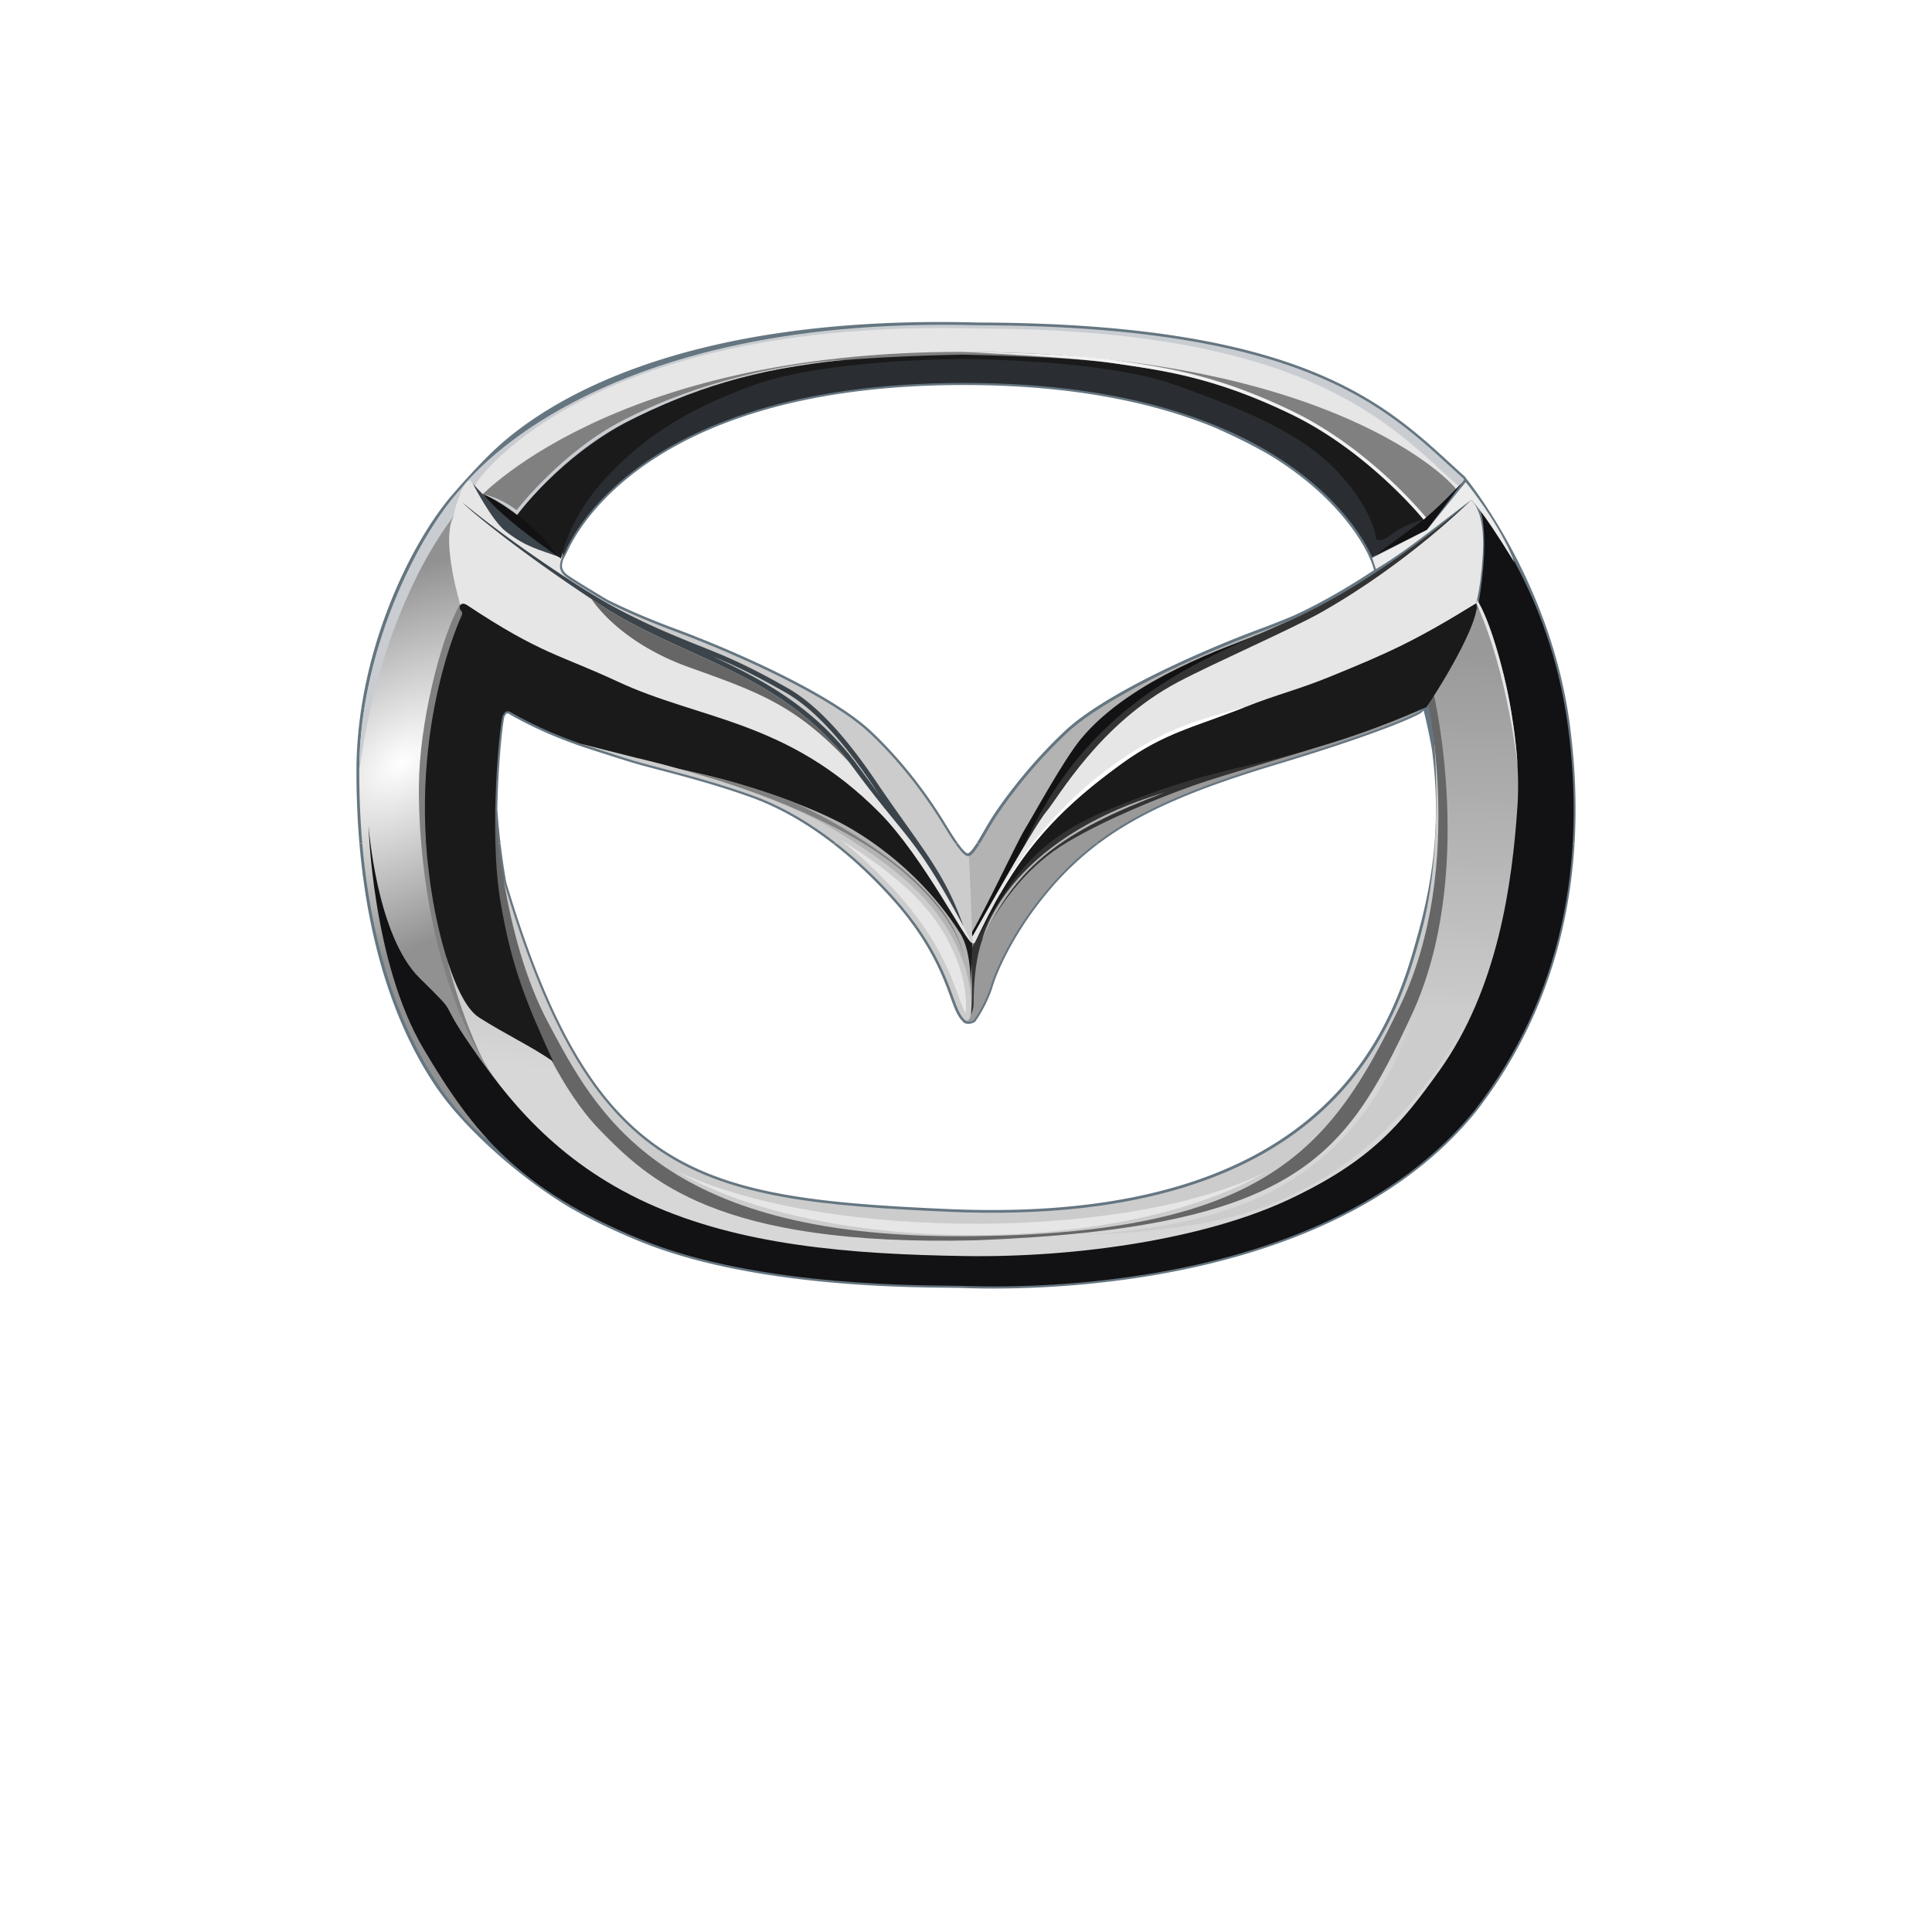 <svg xmlns="http://www.w3.org/2000/svg" xmlns:xlink="http://www.w3.org/1999/xlink" height="64" width="64" viewBox="-105.953 -186.568 918.255 1119.407"><defs><linearGradient id="b"><stop offset="0" stop-color="#fff"/><stop offset="1" stop-color="#919191"/></linearGradient><linearGradient id="a"><stop offset="0" stop-color="#999"/><stop offset="1" stop-color="#d7d7d7"/></linearGradient><linearGradient gradientTransform="matrix(1.25 0 0 -1.25 0 747.5)" y2="240.381" x2="478.44" y1="445.668" x1="483.479" gradientUnits="userSpaceOnUse" id="c" xlink:href="#a"/><radialGradient r="35.059" fy="390.012" fx="35.818" cy="390.012" cx="35.818" gradientTransform="matrix(3.614 -2.701 -1.668 -2.232 548.508 1223.555)" gradientUnits="userSpaceOnUse" id="d" xlink:href="#b"/></defs><path d="M289.99 256.546c-20.834-28.207-45.637-44.03-71.176-56.747-4.138-2.06-8.3-4.04-12.475-5.983 12.097 4.76 23.787 10.2 42.472 20.857 20.495 11.69 38.915 36.626 50.554 53.866 1.444 2.14 2.91 4.28 4.384 6.414-4.533-5.882-9.081-12.074-13.759-18.407" fill="#43565c"/><path d="M83.496 302.207a427.047 427.047 0 003.242 22.28c50.942 170.367 110.208 183.017 255.87 189.464 113.15 5.006 177.921-23.074 216.067-58.237 38.179-35.192 49.911-77.67 56.595-102 4.803-17.485 7.983-34.367 9.381-51.502l81.11-.005c-3.292 55.027-20.59 108.289-57.148 155.43-45.203 55.674-115.878 81.28-177.034 92.922-61.189 11.648-113.119 9.377-121.088 9.124-7.956-.252-37.052.159-72.9-2.947-35.858-3.11-78.58-9.743-113.706-24.14-15.475-6.342-28.847-12.855-40.612-19.7-31.813-19.164-61.23-47.04-75.613-67.503-18.056-25.689-39.73-70.687-45.929-143.179l81.765-.007zm265.115 0c2.48 3.435 4.424 5.44 5.478 5.711.625-.114 1.35-.626 2.419-1.911.831-.999 1.737-2.298 2.697-3.795l70.83-.005c-12.23 9.161-22.819 19.64-32.782 32.187-16.283 20.504-25.597 40.672-28.573 50.497-3.099 10.227-8.992 18.847-9.909 20.126-1.087 1.519-6.078 2.812-7.75-.095-1.72-1.538-3.473-4.705-5.077-8.851-2.095-5.41-4.71-13.877-9.989-24.523-5.252-10.591-13.161-23.372-25.87-37.475-10.972-12.175-22.385-22.849-34.044-31.861l72.57-.005" fill="#657681" fill-rule="evenodd"/><path d="M1.731 302.207C.614 289.15 0 275.194 0 260.297v-.465l.002-.451.002-.453.003-.451c.552-68.743 32.117-131.075 55.118-157.9 3.162-3.688 14.765-16.999 24.787-26.433C108.718 47.028 186.62-4.402 360.242.302 458.987.53 519.127 13.508 559.816 31.16c20.353 8.83 35.809 18.818 48.778 28.93 12.915 10.075 23.357 20.275 33.732 29.582l.278.25.117.354c.066.2 49.153 59.254 60.283 142.836 3.078 23.128 4.123 46.26 2.758 69.088l-81.11.006c1.427-17.492.995-35.25-1.465-54.182-1.728-9.857-3.537-17.74-4.843-22.926.286-.194-1.748 1.569-1.748 1.569s-14.4 8.92-84.147 29.936c-46.377 13.974-77.734 27.11-102.413 45.6l-70.83.002c.198-.304.398-.621.6-.946 2.386-3.833 4.938-8.515 7.294-12.353 5.206-8.476 21.015-30.996 43.49-52.062 21.94-20.565 74.6-44.788 113.511-59.241a453.353 453.353 0 0019.395-7.705c16.011-7.383 31.861-16.75 46.073-26.122-.932-3.632-1.985-5.963-2.552-7.14 0 0-.682-1.772-2.27-4.756-1.617-3.041-4.182-7.37-7.97-12.521-7.583-10.314-20.092-23.96-39.76-37.196-9.14-6.31-22.375-13.306-39.705-20.986-34.506-14.167-81.567-24.659-145.287-24.659-98.709 0-156.438 24.894-189.454 49.64-16.515 12.377-26.876 24.738-33.1 33.98-3.104 4.608-5.184 8.448-6.487 11.137-1.275 2.63-3.176 6.408-3.176 6.408-1.878 5.254.254 7.494 4.087 9.987 7.755 5.04 19.377 11.97 21.511 13.237 9.423 4.678 22.406 10.529 39.008 16.696 38.91 14.454 91.57 38.677 113.51 59.242 22.501 21.09 37.223 44.035 42.402 52.467 2.349 3.823 5.119 8.408 7.741 12.135.184.263.367.518.545.765l-72.57-.006c-15.427-11.922-31.283-20.94-47.11-26.677-28.03-10.162-56.76-16.465-69.375-20.32-6.012-1.838-13.25-4.143-19.188-6.054a2546.539 2546.539 0 01-9.652-3.131l-1.503-.52c-13.634-4.754-27.607-10.757-40.78-18.383-.514-.298-.836-.365-1.01-.371a.587.587 0 00-.378.106c-.144.094-.314.257-.525.535-.24.315-.45.656-.66.97-.76 1.141-3.741 25.444-4.245 54.17.06-.001.449 7.635 1.88 19.679l-81.764-.004" fill="#657681" fill-rule="evenodd"/><path d="M84.63 321.777c51.386 174.262 111.164 187.254 258.13 193.756 226.823 10.038 260.699-112.562 274.076-161.266 14.765-53.756 6.5-124.049 6.5-124.049l23.037 78.564-45.483 147.677-63.796 47.26-67.929 20.672-108.687 12.403-138.81-12.403-78.562-39.575-39.578-56.708-15.356-53.756s-6.5-38.394-3.542-52.575z" fill="#ccc"/><path d="M619.226 211.873s24.824 102.794-14.79 184.925c-39.613 82.133-77.3 132.305-253.375 132.9-176.073.594-212.643-72.692-239.844-123.459C84.015 355.472 80.52 282.781 80.52 282.781l-3.202 85.387 50.4 94.783 41.991 38.426 59.611 25.942 159.5 10.035 70.311-10.035 74.995-18.88 71.5-59.683 28.32-102.202-2.902-113.352c-4.4-17.404-8.34-24.514-11.818-21.329z" fill="#666"/><path d="M49.307 158.036l16.34 10.71s-2.559 118.922-3.07 120.935c-.512 2.012 0 66.317 0 66.317l20.91 81.601-9.176 7.675-44.38-117.35 4.605-96.918 9.176-60.724z" fill="gray"/><path d="M625.143 216.21s25.2 105.5-12.918 187.029c-38.118 81.531-65.591 122.684-251.974 130.019-151.182 3.79-190.485-35.57-218.427-64.214-22.103-22.658-37.48-60.566-37.48-60.566s-68.23-126.25-61-86.424c9.476 52.184 24.6 126.96 83.369 173.895 35.998 28.75 108.602 46.47 108.602 46.47l113.714 8.999 101.747-6.034 160.934-62.048 68.821-150.457c-3.206-69.929-9.946-127.778-20.222-173.542l-22.447 19.378z" fill="url(#c)" transform="translate(-1.092 -1.197)"/><path d="M57.188 114.134s-2.966 31.725 4.128 50.351c-9.586 15.352-22.21 61.339-23.846 98.282-1.637 36.946 5.265 133.354 52.886 188.38-7.95 15.044-12.686 24.308-12.686 24.308S2.709 424.571 2.709 261.676c0-78.563 42.322-149.159 64.768-167.786-6.857 9.586-10.29 20.244-10.29 20.244z" fill="url(#d)" transform="translate(-1.092 -1.197)"/><path d="M7.004 291.757s2.154 78.93 31.654 129.001c29.5 50.07 56.116 82.091 125.973 110.723 69.858 28.632 170.223 26.478 186.12 26.982 15.895.504 207.192 9.069 296.977-101.516 51.441-66.333 64.818-144.898 54.098-223.461-10.718-78.565-50.572-124.467-50.572-124.467s5.542 14.247-1.009 53.598c9.713 16.905 25.47 73.022 22.448 117.916-3.024 44.894-11.263 105.789-45.397 153.464-21.942 30.647-39.35 52.086-87.266 74.534-47.915 22.446-121.299 33.67-187.63 32.662-66.331-1.009-130.142-6.185-183.737-30.647-53.597-24.463-82.09-61.66-102.52-91.3-20.43-29.64-4.673-14.613-29.638-39.213-24.965-24.601-29.5-88.276-29.5-88.276" fill="#121113"/><path d="M57.654 100.313S126.863-4.44 360.419 1.886c197.305.453 239.774 51.86 281.182 89.013.897 2.71-16.403 16.738-16.403 16.738l-28.4 10.664-81.347-63.858-144.507-31.502S234.953 39.039 229.301 38.343c-5.65-.696-94.737 49.074-94.737 49.074l-16.656 51.075L65.135 98.64l-7.481 1.672" fill="#c9cdd1"/><path d="M70.045 92.36s63.339-94.724 290.17-88.58c191.624.44 238.17 55.303 278.388 91.387-12.83 10.957-26.338 9.424-26.338 9.424l-22.476 12.252-79.005-62.019L370.438 24.23S238.363 39.866 232.874 39.19c-5.488-.677-92.011 47.66-92.011 47.66L94.96 115.376 67.24 98.674z" fill="#e6e6e6"/><path d="M70.045 102.883s76.458-85.579 280.576-85.579c204.12 0 278.7 69.102 286.528 79.54-8.869 11.404-24.889 23.577-24.889 23.577-52.292-32.86-101.395-58.815-147.304-77.863L341.504 24.32s-145.9 33.67-148.706 33.67c-2.805 0-78.562 53.312-78.562 53.312s-6.195 10.422-11.955 9.132c-15.693-12.714-32.236-17.55-32.236-17.55z" fill="gray"/><path d="M588.43 136.266S550.144 35.298 352.238 35.298c-197.905 0-232.161 99.838-232.161 99.838l-9.462-16.577 33.669-46.067 89.197-40.785 61.953-9.473 59.152-2.925 75.824 4.123 59.705 12.72 82.406 41.692 44.64 35.375 3.188 3.58-31.919 19.467" fill="#2a2e33"/><path d="M582.834 151.906s-19.103 12.735-58.033 27.195c-38.928 14.46-91.33 38.603-113.038 58.95-22.368 20.965-38.1 43.383-43.254 51.775-5.154 8.39-11.244 20.827-14.481 19.613-.404 7.178-2.023 50.047-2.023 50.047l2.428 1.618 20.422-35.288 67.744-73.71 30.836-32.86 105.054-50.154z" fill="#b3b3b3"/><path d="M520.925 181.672c-12.645 5.544-71.98 24.245-101.364 60.14-10.018 12.237-27.586 44.465-32.383 52.261-4.798 7.798-28.015 57.489-33.67 64.343-5.654 6.855 30.157-28.958 30.157-28.958s97.151-86.361 99.294-87.646c2.142-1.285 36.667-32.385 36.667-32.385s11.223-32.106 1.3-27.755" fill="#121113"/><path d="M644.879 104.13s-50.889 44.896-102.721 68.198c-51.832 23.305-116.483 45.596-155.188 130.746-29.431 51.932 45.956-46.61 45.956-46.61l39.667-28.446 92.011-41.039 47.034-30.157z" fill="#333"/><path d="M645.735 103.274s-36.209 36.46-87.214 65.2c-16.877 9.51-61.755 29.163-82.416 40.095-45.519 24.087-69.052 66.485-76.42 75.138-7.367 8.654-45.32 76.851-45.32 76.851l16.363-3.512 63.055-83.277 51.318-31.1L602.13 206l38.381-31.957s9.299 4.716 12.08-38.81c1.714-26.818-6.855-31.958-6.855-31.958z" fill="#e6e6e6"/><path d="M559.651 246.334l-77.508 24.902-43.49 17.887-55.063 41.036s-12.977 23.15-14.029 28.06c-1.052 4.91-9.118 31.565-9.118 31.565l-1.053 8.77-2.806 3.505-2.455-15.782 1.385-21.539 10.75-19.89 12.416-21.352 23.148-24.903 31.915-18.94 54.011-16.835 44.892-11.574z" fill="#333"/><path d="M615.975 225.717s-14.255 8.796-83.717 29.726c-69.463 20.93-105.557 40.063-135.89 78.261-16.38 20.628-25.784 40.952-28.817 50.962-3.032 10.01-8.823 18.483-9.706 19.717-.91 1.27-5.589 1.813-5.649-.917-.02-.94 4.01 2.55 5.375-7.488-.043-11.644 1.024-32.254 7.858-44.376 9.402-16.685 23.659-36.705 46.711-50.355 23.054-13.65 52.779-25.479 72.191-32.456 19.414-6.978 67.945-20.324 88.875-27.908 20.93-7.584 47.318-19.111 47.318-19.111z" fill="#999"/><path d="M356.09 363.128s1.126 31.983 0 35.36c-1.125 3.378-6.719-1.69-6.719-1.69l-22.728-53.02-31.98-33.107-48.552-30.33-21.32-8.408-34.232-10.661-14.038-4.221-2.815-8.128 71.562 17.416 53.582 28.04 27.511 25.825 20.477 28.042z" fill="#b3b3b3"/><path d="M126.106 151.906s19.103 12.735 58.032 27.195c38.93 14.46 91.332 38.603 113.04 58.95 22.367 20.965 37.013 43.787 42.166 52.178 5.154 8.392 12.331 20.424 15.569 19.21.403 7.178 2.022 50.047 2.022 50.047l-2.427 1.618-20.424-35.288-67.743-73.71-30.837-32.86-105.054-50.154z" fill="#ccc"/><path d="M347.54 349.078l-27.766-34.667-50.424-43.27-160.202-62.502-48.831-44.142s-11.409-37.424-4.263-51.319c-.256-4.36 7.877-27.037 10.909-19.976 8.27 8.411 18.228 20.9 52.179 43.066-2.928 6.89-.19 9.905 4.202 12.761 8.586 5.582 21.904 13.473 21.904 13.473l28.6 15.772 55.681 28.07 29.477 18.583 28.83 30.365 21.568 26.632 23.325 30.365 23.882 47.658z" fill="#e6e6e6"/><path d="M113.994 428.486c-12.357-8.674-27.877-15.86-43.018-25.563-12.173-7.801-21.755-40.096-26.519-66.957C27.49 240.298 61.01 169.972 61.01 169.972s.587-1.655-.06-2.246c-2.434-2.227-.687-6.234 3.139-3.692 42.8 28.44 53.769 28.687 87.294 44.323 48.011 22.391 98.343 22.182 151.738 75.997 25.417 25.617 50.675 76.054 53.605 75.425-.21 5.024-.97 28.743-.97 28.743s1.355-22.815-5.918-34.26c-29.502-46.414-72.72-65.723-72.72-65.723s-37.227-19.383-95.568-30.607c-25.151-4.839-60.975-13.765-92.2-31.843-2.584-1.495-3.543.328-4.443 1.678-1.699 2.55-8.426 66.846-1.451 108.199 6.473 38.386 15.349 59.156 30.538 92.52z" clip-rule="evenodd" fill="#1a1a1a"/><path d="M67.31 93.454s18.753 22.212 50.786 42.923c-13.396-4.969-19.392-5.744-31.498-14.975-8.128-6.199-19.289-27.948-19.289-27.948" fill="#3c444b"/><path d="M641.153 92.48s-14.88 16.022-24.85 23.486c-9.97 7.463-26.683 19.693-26.683 19.693l30.443-15.05 21.09-28.13" fill="#121113"/><path d="M91.618 113.417s26.838-37.176 71.73-58.958c44.892-21.78 74.836-26.438 102.56-30.52 26.625-3.92 80.576-4.938 84.817-5.013h.265c4.366.072 61.395 1.09 88.049 5.013 27.725 4.082 57.899 7.85 102.791 29.632 44.893 21.78 76.508 60.926 76.508 60.926s-11.263 2.646-18.139 8.28c-6.876 5.634-9.46 3.091-9.46 3.091s-.613-15.556-21.505-38.314c-20.895-22.757-53.186-36.2-94.974-51.148-40.396-14.453-118.14-14.935-123.27-14.95h-.265c-4.997.016-79.662.503-120.039 14.95-41.787 14.948-66.096 32.117-86.99 54.875-20.893 22.757-25.24 45.825-25.24 45.825s-6.831-8.695-13.707-14.33c-6.876-5.633-13.13-9.36-13.13-9.36z" fill="#1a1a1a"/><path d="M303.671 275.007a4323.5 4323.5 0 00-13.606-18.518c-20.845-28.223-45.664-44.053-71.209-56.775a527.445 527.445 0 00-12.477-5.985c12.019 4.934 23.705 10.372 42.386 21.027 20.473 11.677 38.881 36.595 50.523 53.837a678.449 678.449 0 004.383 6.414zM61.485 104.623c3.657 4.046 32.571 28.445 80.164 59.491 48.63 31.722 105.211 38.617 146.16 94.062 31.894 43.183 35.167 38.57 63.896 91.948-5.336-15.23-10.971-25.836-18.192-37.145-7.22-11.31-20.292-28.778-31.9-45.975-11.609-17.195-30.344-42.663-51.462-54.708-21.117-12.045-33.363-17.47-47.166-22.988-13.804-5.517-36.29-14.252-58.045-26.665-21.754-12.414-59.14-37.976-83.455-58.02" fill="#3c444b" fill-rule="evenodd"/><path d="M358.058 360.323c21.511-46.579 42.273-73.327 85.388-104.52 24.952-18.051 42.957-21.377 71.43-32.675 18.86-7.485 30.192-9.885 48.984-17.537 34.344-13.988 49.645-20.87 84.974-42.663 2.455 8.325-15.813 41.014-28.859 60.2-36.707 16.169-66.256 25.143-110.22 35.434-26.374 6.174-45.775 12.55-72.575 23.382-44.892 18.147-57.884 40.492-79.122 78.38z" fill="#1a1a1a"/><path d="M346.063 358.218c6.966 13.768 10.171 25.955 10.171 38.23 0 12.276-4.56 10.171-8.769-.701-4.209-10.873-10.521-34.021-36.124-62.431-25.602-28.41-53.66-48.752-81.717-58.924-28.058-10.17-56.818-16.484-69.444-20.343-12.625-3.857-30.662-9.78-30.662-9.78l31.715 8.028s71.897 16.134 112.932 40.334c41.034 24.2 60.886 43.828 71.898 65.587z" fill="#ccc"/><path d="M56.048 112.994c-1.566 1.903-41.671 51.433-54.431 147.485 0-74.352 38.044-143.292 61.15-166.26-3.234 4.825-6.743 15.603-6.72 18.775" fill="#c9cdd1"/><path d="M118.3 136.882s-10.137-13.346-22.822-23.294C82.794 103.64 73.13 99.582 73.13 99.582s7.023 8.627 21.311 19.896c14.29 11.27 23.86 17.404 23.86 17.404" fill="#121113"/><path d="M73.186 99.676s8.1 2.49 19.935 12.062c0 0 25.42-34.487 63.024-53.631C193.75 38.966 230.9 27.03 281.893 21.987c0 0-62.92 2.131-126.832 34.632-36.235 18.427-62.226 52.372-62.226 52.372-6.334-4.67-12.884-7.774-19.649-9.315" fill="#c9cdd1"/><path d="M649.32 161.21s6.919 9.026 15.505 43.706c6.526 26.36 7.944 52.262 7.944 52.262s-5.54-53.902-23.935-94.207z" fill="#e6e6e6"/><path d="M351.006 17.323c4.623-.114 61.58.805 88.31 4.74 13.92 2.05 28.453 4.023 45.143 8.215 16.725 4.201 35.611 10.626 58.199 21.586 22.673 11.002 41.955 26.364 55.548 38.945a269.288 269.288 0 0116.38 16.557 216.13 216.13 0 015.097 5.84l-1.345 1.29s-31.615-39.144-76.508-60.925c-44.892-21.782-75.066-25.55-102.791-29.632-26.654-3.923-88.033-6.616-88.033-6.616z" fill="#f2f2f2"/><path d="M185.143 491.832c88.655 42.116 266.651 39.615 342.878 0-80.143 48.317-255.202 50.819-342.878 0z" clip-rule="evenodd" fill="#e6e6e6"/><path d="M614.831 397.41h30.735s-33.63 87.596-127.75 118.08c-39.386 12.76-98.38 13.456-98.38 13.456 107.635-6.312 162.983-40.725 195.395-131.537z" fill="#ccc"/><path d="M372.5 331.714s28.135-59.106 94.805-92.522c17.556-8.8 46.944-15.854 46.944-15.854l-17.105 6.429c-19.144 6.885-34.328 12.022-53.698 26.036-33.265 24.066-53.223 45.488-70.487 75.41l-.459.501" fill="#fff"/><path d="M362.586 357.782s12.963-57.579 105.698-85.151c-59.114 22.35-85.436 41.875-105.698 85.15z" clip-rule="evenodd" fill="#b3b3b3"/><path d="M352.98 400.3c-.695-1.12-1.624-2.908-2.685-5.648-2.126-5.494-4.791-14.084-10.151-24.893-5.418-10.926-13.549-24.048-26.549-38.475-10.8-11.983-22.054-22.57-33.585-31.592 35.799 22.032 53.375 40.194 63.345 59.896 6.801 13.44 9.845 25.159 9.845 36.86 0 1.631-.087 2.9-.22 3.851z" fill="#e6e6e6"/><path d="M588.533 136.726l2.151 6.4s10.702-5.905 29.957-20.745c19.255-14.842 25.213-19.257 25.213-19.257s5.52 4.25 24.994 36.03c0 0-6.07-18.706-28.139-46.4l-22.399 27.64z" fill="#ececec"/><path d="M285.664 255.332c-31.011-33.366-52.88-40.939-92.589-55.151-38.132-13.648-53.852-35.094-56.835-39.62a921.357 921.357 0 005.409 3.553c47.786 31.172 103.25 38.37 144.015 91.218z" fill="#666"/><path d="M187.849 259.152s6.407 1.4 8.456 1.88c23.46 5.35 42.754 11.765 56.599 17.055 11.839 5.365 25.114 12.392 39.526 21.597 59.125 37.765 59.449 69.27 59.449 69.27s-.841-21.687-36.921-51.833c-36.359-30.38-98.15-49.637-116.423-54.873-3.35-.96-10.686-3.096-10.686-3.096z" clip-rule="evenodd" fill="gray"/></svg>